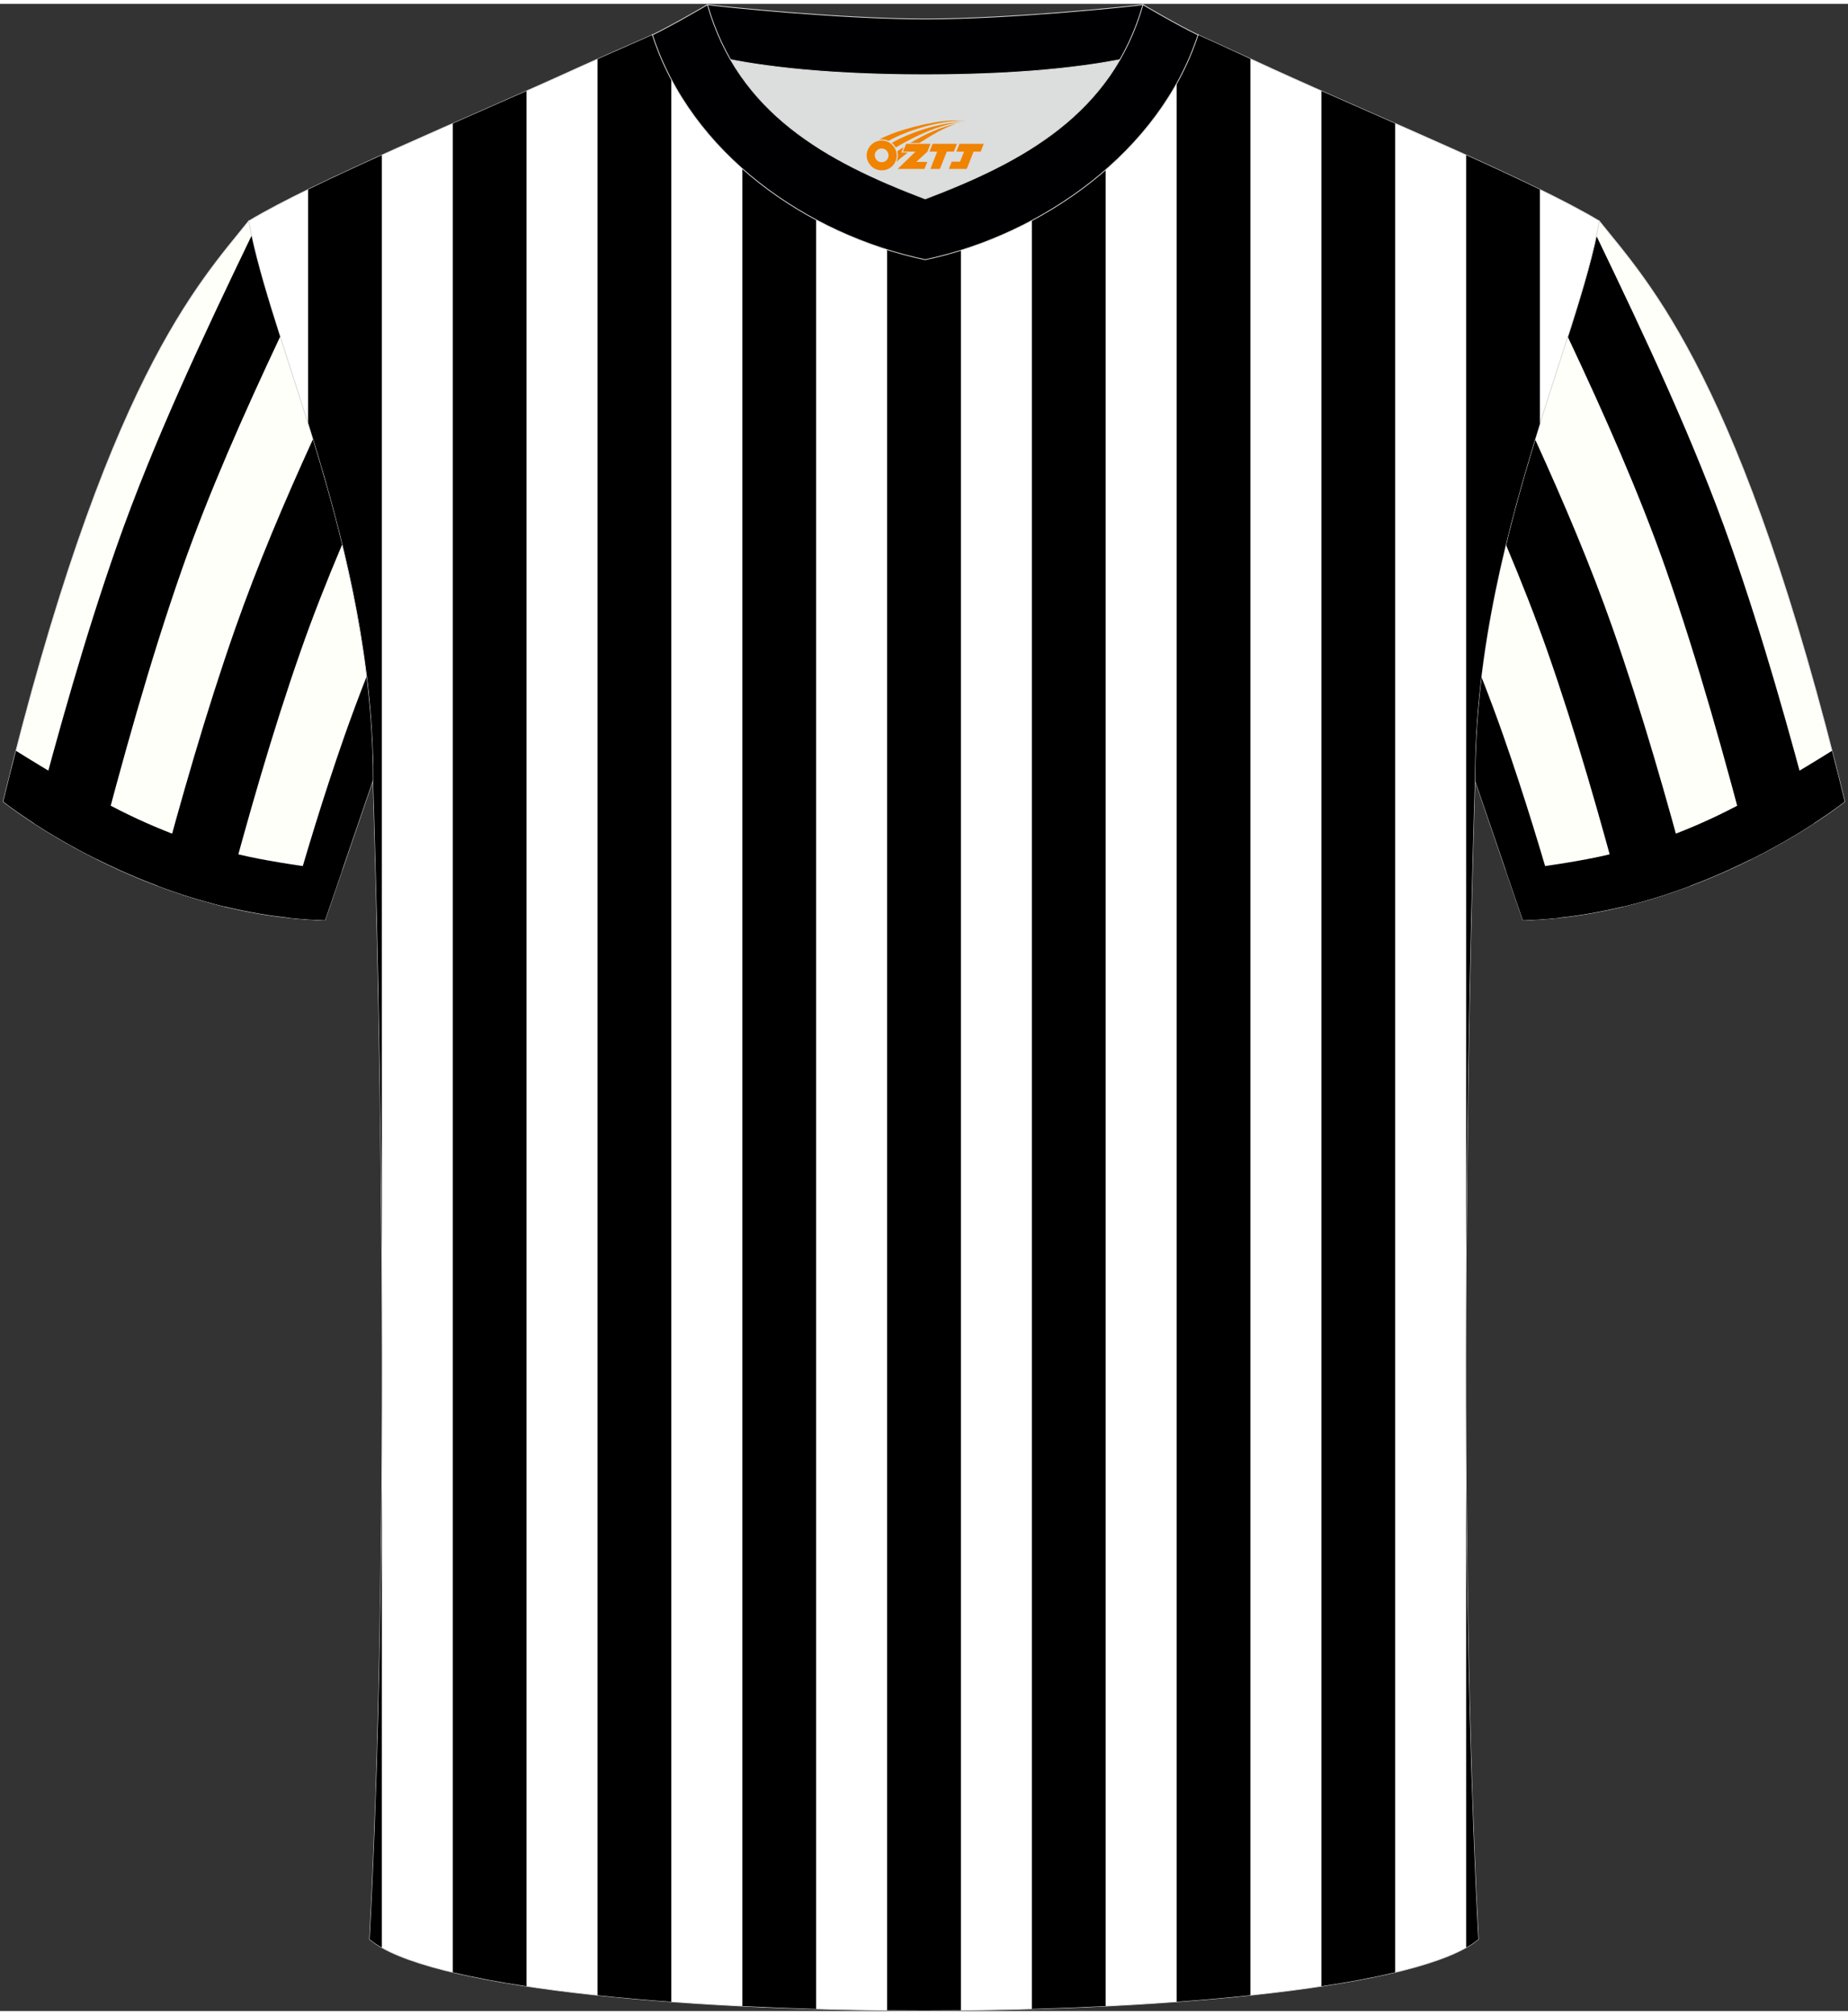 <?xml version="1.0" encoding="utf-8"?>
<!-- Generator: Adobe Illustrator 22.0.0, SVG Export Plug-In . SVG Version: 6.00 Build 0)  -->
<svg xmlns="http://www.w3.org/2000/svg" xmlns:xlink="http://www.w3.org/1999/xlink" version="1.1" id="图层_1" x="0px" y="0px" width="378px" height="412px" viewBox="0 0 379 411.5" enable-background="new 0 0 379 411.5" xml:space="preserve">
<rect x="0" y="0" width="379" height="411.5" fill="#333333" stroke="none"/>
<g>
	<path fill="#FFFFFA" stroke="#DCDDDD" stroke-width="0.162" stroke-miterlimit="22.926" d="M327.99,44.52   c10.2,12.75,29.25,32.3,50.34,119.02c0,0-29.08,23.29-65.98,24.31c0,0-7.14-20.75-9.86-28.74   C302.49,111.51,323.72,69.19,327.99,44.52z"/>
	<g>
		<path fill="#000001" d="M327.4,47.56c10,20.77,20.2,42.39,27.64,63.63c6.42,18.31,11.88,37.68,16.92,56.84    c-3.22,2.09-7.56,4.68-12.79,7.3c-5.28-20.24-10.95-40.7-17.53-59.47c-5.48-15.63-12.64-31.75-20.11-47.61    C324,60.53,326.11,53.58,327.4,47.56z"/>
		<path fill="#000001" d="M314.83,89.28c5.88,12.89,11.41,25.91,15.93,38.79c5.96,17.01,11.1,34.94,15.84,52.76    c-4.23,1.59-8.79,3.04-13.6,4.2c-4.74-17.87-9.84-35.74-15.64-52.29c-2.53-7.21-5.42-14.53-8.52-21.88    C310.66,103.34,312.73,96.12,314.83,89.28z"/>
		<path fill="#000001" d="M303.81,137.95c1.59,4.06,3.11,8.11,4.52,12.14c4.23,12.08,8.05,24.61,11.6,37.25    c-2.49,0.27-5.02,0.45-7.59,0.53c0,0-7.14-20.75-9.86-28.74C302.49,151.93,302.97,144.86,303.81,137.95z"/>
		<path fill="#000001" d="M308.86,177.72c5.74-0.56,11.73-1.43,17.33-2.51c9.71-1.89,19.16-5.32,27.95-9.72    c6.99-3.5,14.48-7.93,21.58-12.36c0.87,3.36,1.73,6.83,2.61,10.42c0,0-29.08,23.29-65.98,24.31    C312.35,187.86,310.79,183.35,308.86,177.72z"/>
	</g>
	<path fill="#FFFFFF" stroke="#DCDDDD" stroke-width="0.162" stroke-miterlimit="22.926" d="M75.81,396.8   c5.36-101,0.7-237.68,0.7-237.68c0-47.62-21.24-89.93-25.5-114.6c13.63-8.23,45.28-21.25,67.14-31.23   c5.55-2.52,11.68-5.18,15.66-6.93c17.52-0.32,25.34,1.25,55.54,1.25h0.31c30.2,0,38.53-1.57,56.04-1.25   c3.98,1.76,9.6,4.41,15.15,6.93c21.87,9.98,53.51,23,67.14,31.23c-4.27,24.67-25.5,66.98-25.5,114.6c0,0-4.66,136.67,0.7,237.68   C280.12,416.24,98.88,416.24,75.81,396.8z"/>
	<g>
		<path d="M78.31,31v225.14c-0.36-54.82-1.8-97.01-1.8-97.01c0-26.75-6.7-51.83-13.33-73.04V38.06C67.74,35.83,72.89,33.44,78.31,31    L78.31,31z M78.31,303.5v94.99c-0.97-0.55-1.81-1.11-2.5-1.69C77.38,367.31,78.08,334.78,78.31,303.5z"/>
		<path d="M107.99,17.85v388.57c-5.6-0.84-10.68-1.8-15.13-2.85V24.52C97.99,22.27,103.1,20.02,107.99,17.85z"/>
		<path d="M137.68,6.32v403.29c-5.24-0.38-10.3-0.83-15.13-1.34V11.31c4.19-1.86,8.31-3.66,11.25-4.95    C135.15,6.34,136.43,6.32,137.68,6.32z"/>
		<path d="M167.38,7.28v403.79c-5.12-0.14-10.17-0.34-15.13-0.58V6.66C156.71,6.85,161.46,7.09,167.38,7.28z"/>
		<path d="M197.07,7.58v403.77c-5.04,0.05-10.09,0.05-15.13,0V7.58c2.31,0.02,4.78,0.03,7.41,0.03h0.31    C192.29,7.61,194.74,7.6,197.07,7.58z"/>
		<path d="M226.75,6.67v403.82c-4.96,0.24-10.01,0.44-15.13,0.58V7.28C217.49,7.1,222.27,6.87,226.75,6.67z"/>
		<path d="M256.44,11.27v396.99c-4.83,0.51-9.89,0.96-15.13,1.34V6.32c1.41,0,2.86,0.02,4.38,0.04    C248.63,7.65,252.43,9.42,256.44,11.27z"/>
		<path d="M286.13,24.52v379.05c-4.45,1.06-9.53,2.01-15.13,2.85V17.85C275.89,20.02,281,22.27,286.13,24.52z"/>
		<path d="M315.82,38.06v48.02c-6.63,21.22-13.33,46.29-13.33,73.05c0,0-1.44,42.17-1.8,96.96V31    C306.1,33.44,311.24,35.83,315.82,38.06L315.82,38.06z M300.69,398.49V303.5c0.22,31.28,0.93,63.81,2.5,93.3    C302.49,397.38,301.65,397.95,300.69,398.49z"/>
	</g>
	<path fill="#DCDDDD" d="M149.83,11.44c8.45,14.62,23.39,22.27,39.92,28.55c16.55-6.29,31.48-13.92,39.92-28.56   c-8.65,1.66-21.45,3.09-39.92,3.09C171.29,14.53,158.49,13.1,149.83,11.44z"/>
	<path fill="#000002" stroke="#DCDDDD" stroke-width="0.162" stroke-miterlimit="22.926" d="M189.75,3.1   c-17.29,0-41.78-2.53-44.66-2.93c0,0-5.53,4.46-11.29,6.19c0,0,11.78,8.17,55.95,8.17s55.95-8.17,55.95-8.17   c-5.76-1.72-11.29-6.19-11.29-6.19C231.52,0.57,207.04,3.1,189.75,3.1z"/>
	<path fill="#000002" stroke="#DCDDDD" stroke-width="0.162" stroke-miterlimit="22.926" d="M189.75,52.45   c23.96-5.08,48.15-22.11,55.95-46.09c-4.43-2.13-11.29-6.19-11.29-6.19c-6.4,22.33-24.3,32.08-44.66,39.82   c-20.33-7.73-38.27-17.52-44.66-39.82c0,0-6.86,4.05-11.29,6.19C141.71,30.71,165.4,47.29,189.75,52.45z"/>
	
	<path fill="#FFFFFA" stroke="#DCDDDD" stroke-width="0.162" stroke-miterlimit="22.926" d="M51,44.52   C40.8,57.28,21.75,76.83,0.66,163.55c0,0,29.08,23.29,65.98,24.31c0,0,7.14-20.75,9.86-28.74C76.5,111.51,55.27,69.19,51,44.52z"/>
	<g>
		<path fill="#000001" d="M57.45,68.24c-7.47,15.87-14.63,31.98-20.11,47.61c-6.58,18.77-12.25,39.23-17.53,59.47    c-5.23-2.62-9.57-5.22-12.79-7.3c5.04-19.16,10.5-38.53,16.92-56.84c7.44-21.23,17.64-42.86,27.64-63.63    C52.88,53.58,54.99,60.53,57.45,68.24z"/>
		<path fill="#000001" d="M70.16,110.86c-3.11,7.35-6,14.66-8.52,21.88c-5.8,16.56-10.9,34.42-15.64,52.29    c-4.81-1.17-9.36-2.61-13.6-4.2c4.74-17.82,9.88-35.75,15.84-52.76c4.52-12.88,10.04-25.9,15.93-38.79    C66.26,96.12,68.33,103.34,70.16,110.86z"/>
		<path fill="#000001" d="M59.05,187.34c3.55-12.63,7.37-25.17,11.6-37.25c1.42-4.04,2.93-8.09,4.52-12.14    c0.84,6.91,1.33,13.99,1.33,21.18c-2.72,7.99-9.86,28.74-9.86,28.74C64.07,187.79,61.54,187.61,59.05,187.34z"/>
		<path fill="#000001" d="M70.13,177.72c-5.74-0.56-11.73-1.43-17.33-2.51c-9.71-1.89-19.16-5.32-27.95-9.72    c-6.99-3.5-14.48-7.93-21.58-12.36c-0.87,3.36-1.73,6.83-2.61,10.42c0,0,29.08,23.29,65.98,24.31    C66.64,187.86,68.2,183.35,70.13,177.72z"/>
	</g>
</g>
<g id="图层_x0020_1">
	<path fill="#F08300" d="M177.93,32.1c0.416,1.136,1.472,1.984,2.752,2.032c0.144,0,0.304,0,0.448-0.016h0.016   c0.016,0,0.064,0,0.128-0.016c0.032,0,0.048-0.016,0.08-0.016c0.064-0.016,0.144-0.032,0.224-0.048c0.016,0,0.016,0,0.032,0   c0.192-0.048,0.4-0.112,0.576-0.208c0.192-0.096,0.4-0.224,0.608-0.384c0.672-0.56,1.104-1.408,1.104-2.352   c0-0.224-0.032-0.448-0.08-0.672l0,0C183.77,30.22,183.72,30.05,183.64,29.87C183.17,28.78,182.09,28.02,180.82,28.02C179.13,28.02,177.75,29.39,177.75,31.09C177.75,31.44,177.81,31.78,177.93,32.1L177.93,32.1L177.93,32.1z M182.23,31.12L182.23,31.12C182.2,31.9,181.54,32.5,180.76,32.46C179.97,32.43,179.38,31.78,179.41,30.99c0.032-0.784,0.688-1.376,1.472-1.344   C181.65,29.68,182.26,30.35,182.23,31.12L182.23,31.12z"/>
	<polygon fill="#F08300" points="196.26,28.7 ,195.62,30.29 ,194.18,30.29 ,192.76,33.84 ,190.81,33.84 ,192.21,30.29 ,190.63,30.29    ,191.27,28.7"/>
	<path fill="#F08300" d="M198.23,23.97c-1.008-0.096-3.024-0.144-5.056,0.112c-2.416,0.304-5.152,0.912-7.616,1.664   C183.51,26.35,181.64,27.07,180.29,27.84C180.49,27.81,180.68,27.79,180.87,27.79c0.48,0,0.944,0.112,1.36,0.288   C186.33,25.76,193.53,23.71,198.23,23.97L198.23,23.97L198.23,23.97z"/>
	<path fill="#F08300" d="M183.7,29.44c4-2.368,8.88-4.672,13.488-5.248c-4.608,0.288-10.224,2-14.288,4.304   C183.22,28.75,183.49,29.07,183.7,29.44C183.7,29.44,183.7,29.44,183.7,29.44z"/>
	<polygon fill="#F08300" points="201.75,28.7 ,201.13,30.29 ,199.67,30.29 ,198.26,33.84 ,197.8,33.84 ,196.29,33.84 ,194.6,33.84    ,195.19,32.34 ,196.9,32.34 ,197.72,30.29 ,196.13,30.29 ,196.77,28.7"/>
	<polygon fill="#F08300" points="190.84,28.7 ,190.2,30.29 ,187.91,32.4 ,190.17,32.4 ,189.59,33.84 ,184.1,33.84 ,187.77,30.29    ,185.19,30.29 ,185.83,28.7"/>
	<path fill="#F08300" d="M196.12,24.56c-3.376,0.752-6.464,2.192-9.424,3.952h1.888C191.01,26.94,193.35,25.51,196.12,24.56z    M185.32,29.38C184.69,29.76,184.63,29.81,184.02,30.22c0.064,0.256,0.112,0.544,0.112,0.816c0,0.496-0.112,0.976-0.32,1.392   c0.176-0.16,0.32-0.304,0.432-0.4c0.272-0.24,0.768-0.64,1.6-1.296l0.32-0.256H184.84l0,0L185.32,29.38L185.32,29.38L185.32,29.38z"/>
</g>
</svg>